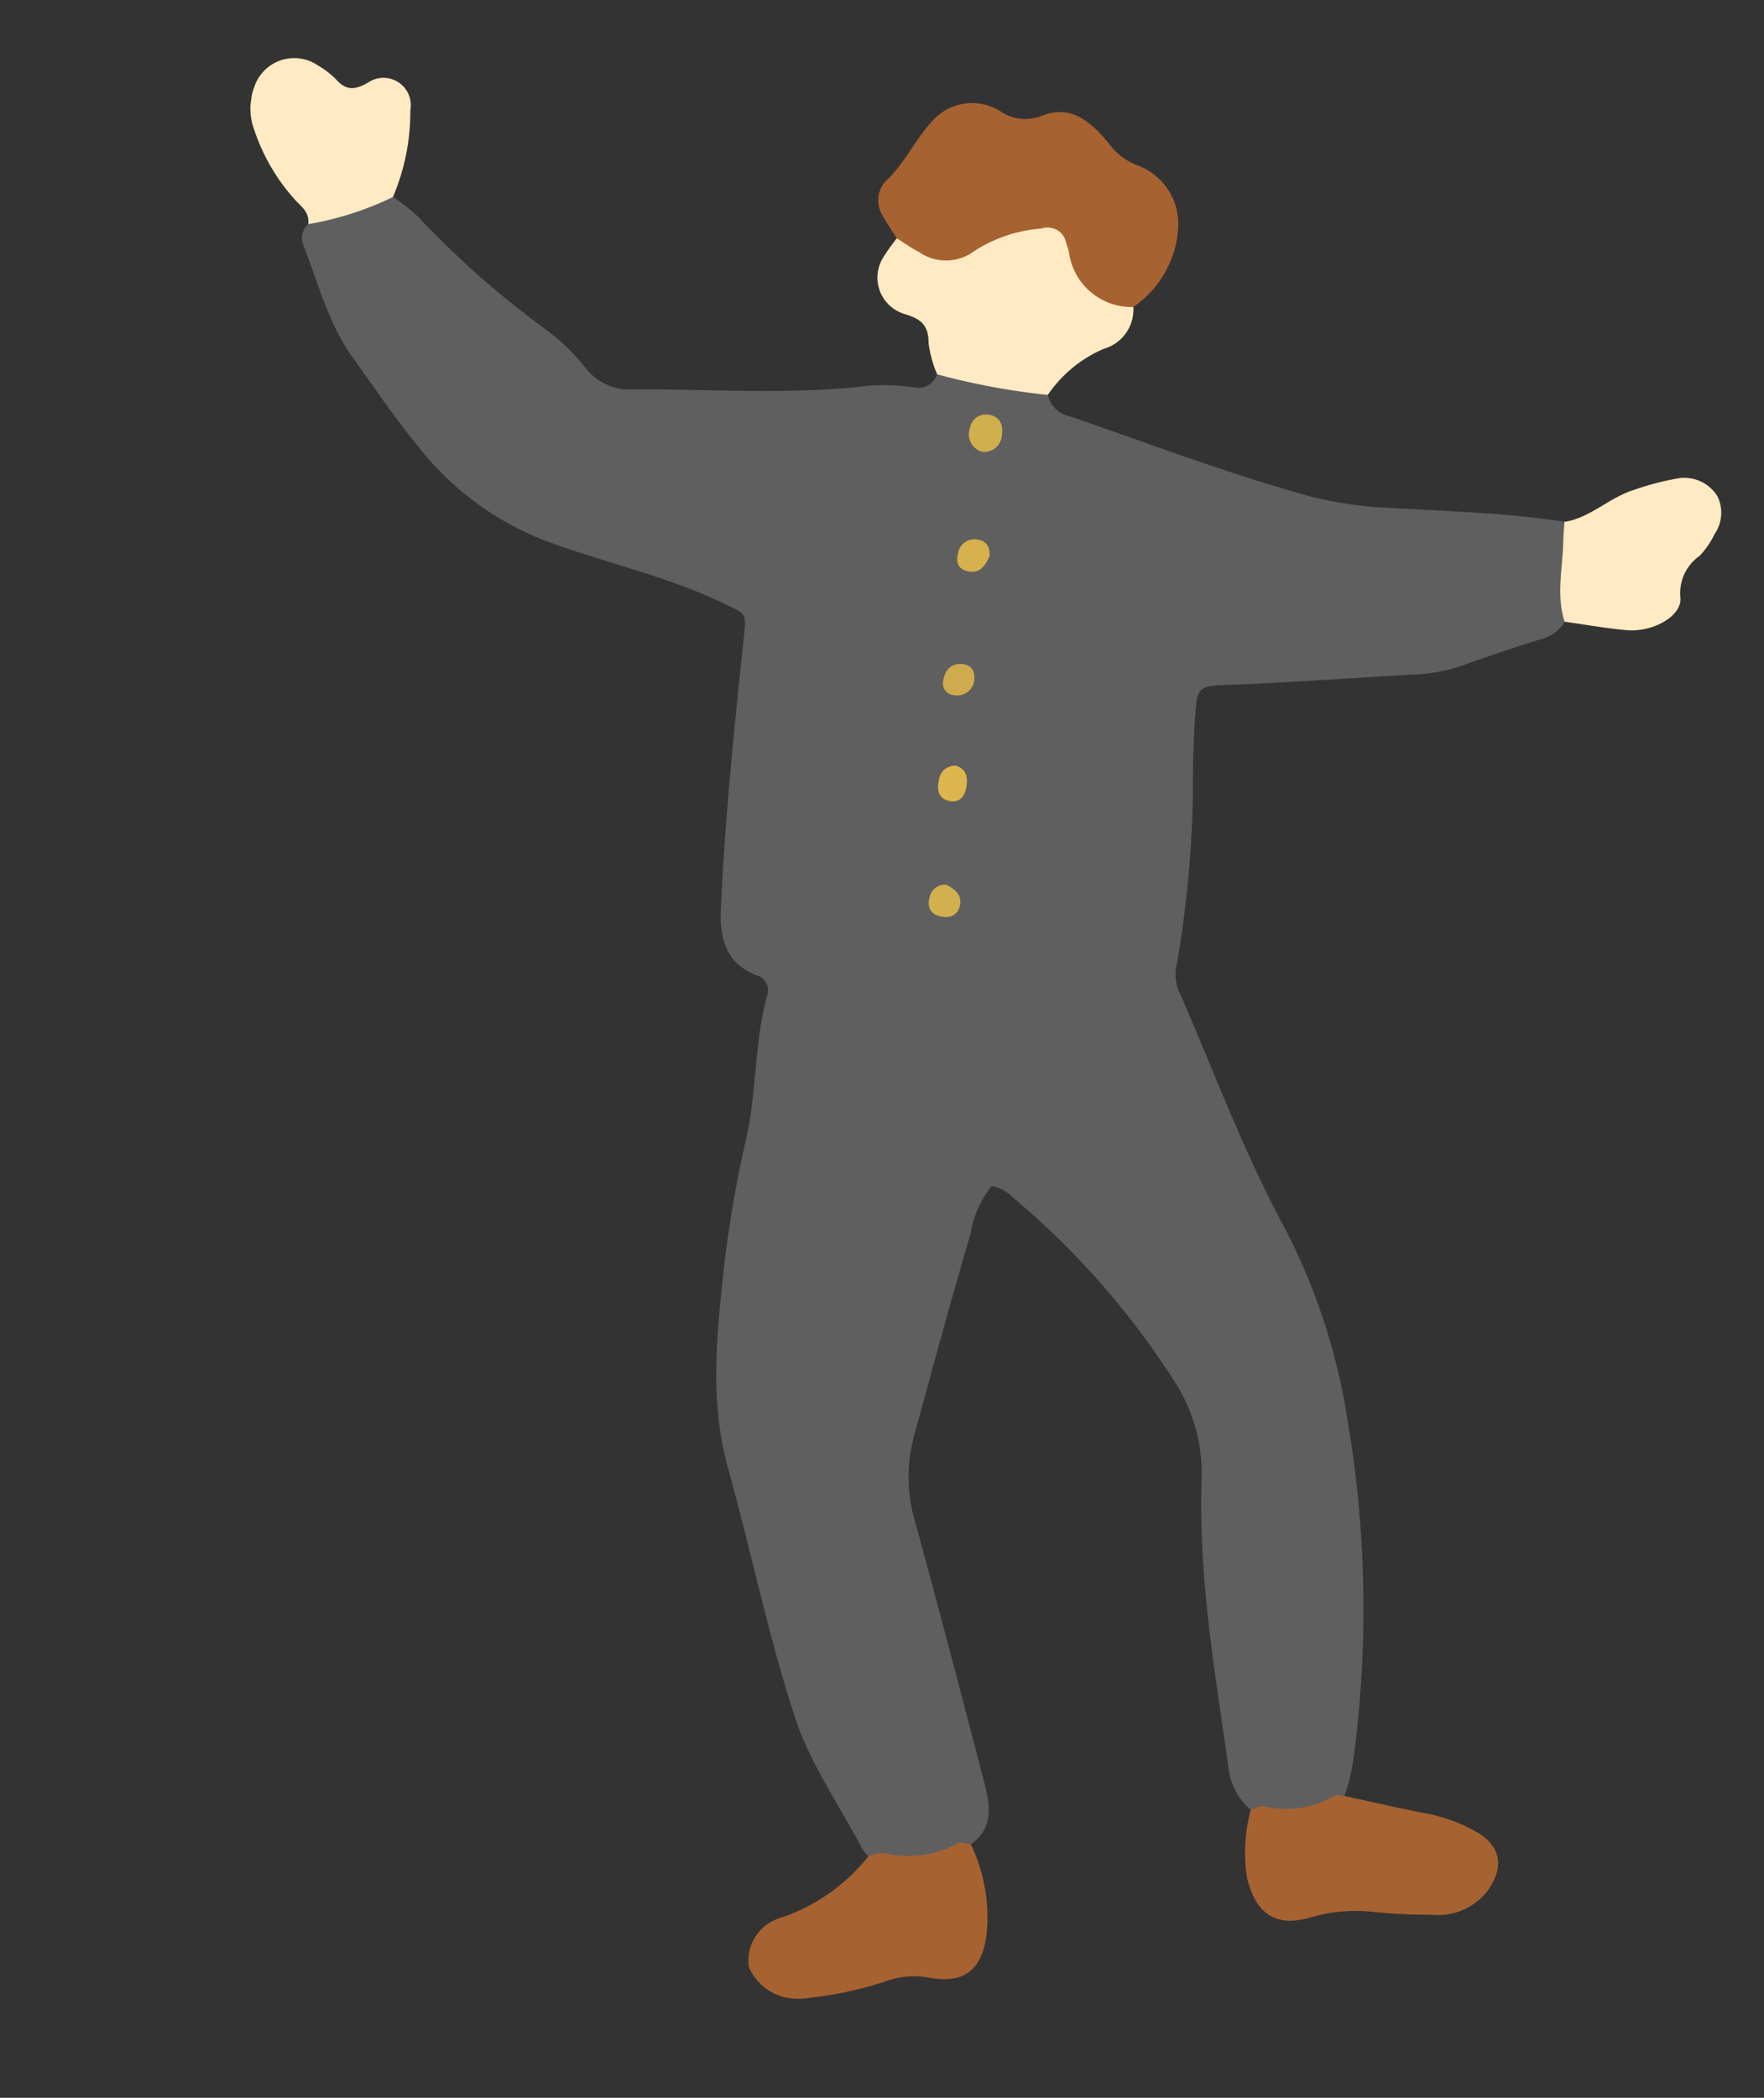 <svg xmlns="http://www.w3.org/2000/svg" xmlns:xlink="http://www.w3.org/1999/xlink" width="97.989" height="116.518" viewBox="0 0 97.989 116.518">
  <rect x="0" y="0" width="97.989" height="116.518" fill="#333333" stroke="none"/>
  <defs>
    <clipPath id="clip-path">
      <rect id="長方形_125" data-name="長方形 125" width="84.076" height="105.847" fill="none"/>
    </clipPath>
  </defs>
  <g id="グループ_64" data-name="グループ 64" transform="translate(14.731) rotate(8)">
    <g id="グループ_63" data-name="グループ 63" clip-path="url(#clip-path)">
      <path id="パス_437" data-name="パス 437" d="M77.452,27.129a2.1,2.1,0,0,1-1.139,1.126c-1.441.675-2.866,1.394-4.276,2.135a9.352,9.352,0,0,1-2.611.834C66,31.9,62.586,32.647,59.148,33.252c-1.266.223-1.4.412-1.308,1.692.1,1.526.27,3.051.5,4.565a63.34,63.34,0,0,1,.431,9.359A2.439,2.439,0,0,0,59,50.28c2.54,4.119,4.827,8.4,7.7,12.308a34.533,34.533,0,0,1,5,10.19,62.746,62.746,0,0,1,2.922,18.269,10.522,10.522,0,0,1-.21,2.375,4.875,4.875,0,0,1-5.042,1.48,3.616,3.616,0,0,1-1.609-2.357C66.27,87.428,64.656,82.346,64.1,77a9.433,9.433,0,0,0-2.28-5.119,44.725,44.725,0,0,0-10.292-8.834,2.153,2.153,0,0,0-1.238-.453,5.736,5.736,0,0,0-.786,2.759c-.57,3.88-1.062,7.771-1.556,11.662a8.758,8.758,0,0,0,.738,4.661c1.966,4.557,3.879,9.138,5.787,13.719.5,1.208.94,2.454-.234,3.572a5.819,5.819,0,0,1-5.545,1.444,2.75,2.75,0,0,1-.4-.372c-1.6-2.218-3.528-4.277-4.715-6.7-2.1-4.284-3.7-8.813-5.612-13.2-1.436-3.3-1.628-6.779-1.745-10.266a64.287,64.287,0,0,1,.194-7.907c.241-2.691-.292-5.393.051-8.087a.858.858,0,0,0-.749-1.056c-1.779-.442-2.306-1.736-2.466-3.42-.475-5.009-.664-10.033-.833-15.058-.049-1.46-.081-1.31-1.406-1.733-3.349-1.073-6.855-1.3-10.262-2.061a16.562,16.562,0,0,1-7.793-4.265c-1.482-1.374-2.842-2.883-4.239-4.348-1.592-1.671-2.446-3.8-3.563-5.77a1.049,1.049,0,0,1,.108-1.2,8.451,8.451,0,0,1,4.453-2.146,10,10,0,0,1,1.567.922,50.546,50.546,0,0,0,7.786,5.143,11.428,11.428,0,0,1,2.52,1.814,3.137,3.137,0,0,0,2.865.845c4.285-.63,8.625-.893,12.838-2.008a11.409,11.409,0,0,1,2.549-.27,1.092,1.092,0,0,0,1.179-.909,9.376,9.376,0,0,1,6.247.278,1.541,1.541,0,0,0,1.381,1.018c4.627.9,9.225,1.95,13.906,2.552a21.088,21.088,0,0,0,4.4.009c3.234-.258,6.464-.635,9.717-.584a8.675,8.675,0,0,1,.78,5.492" transform="translate(-1.163 -2.977)" fill="#5f5f5f"/>
      <path id="パス_438" data-name="パス 438" d="M47.244,8.223c-.315-.371-.653-.725-.939-1.117a1.6,1.6,0,0,1-.145-1.9c.945-1.147,1.329-2.587,2.166-3.76A2.949,2.949,0,0,1,51.925.42,2.463,2.463,0,0,0,54.311.346c1.556-.876,2.842.068,3.916,1.077a3.49,3.49,0,0,0,1.7.929,3.47,3.47,0,0,1,2.719,3.215,5.719,5.719,0,0,1-1.857,4.6c-1.627.594-2.708.217-3.865-1.345-1.482-2-2.135-2.11-4.271-.688a5.512,5.512,0,0,1-2.569,1.312,2.694,2.694,0,0,1-2.837-1.222" transform="translate(-10.657 0)" fill="#a76231"/>
      <path id="パス_439" data-name="パス 439" d="M47.419,10.179c.443.2.874.429,1.331.586a2.619,2.619,0,0,0,3.028-.482,8,8,0,0,1,3.53-1.761,1.043,1.043,0,0,1,1.463.608,3.91,3.91,0,0,1,.23.5,3.506,3.506,0,0,0,3.961,2.5,2.271,2.271,0,0,1-1.311,2.532,7.206,7.206,0,0,0-2.717,2.966,39.212,39.212,0,0,1-6.246-.278,6.539,6.539,0,0,1-.71-1.644c-.132-.956-.572-1.274-1.51-1.415A2.112,2.112,0,0,1,46.836,11.3a11.005,11.005,0,0,1,.583-1.12" transform="translate(-10.832 -1.956)" fill="#ffeac3"/>
      <path id="パス_440" data-name="パス 440" d="M60.135,126.448a2.566,2.566,0,0,1,.862-.295,5.679,5.679,0,0,0,3.964-1.112c.155-.121.476-.03.719-.038a9.38,9.38,0,0,1,1.56,4.832c.011,1.964-.815,2.876-2.737,2.825a4.6,4.6,0,0,0-2.464.541,20.309,20.309,0,0,1-3.953,1.462,4.039,4.039,0,0,1-.895.19,2.9,2.9,0,0,1-2.785-1.416,2.48,2.48,0,0,1,1.367-2.92,10.445,10.445,0,0,0,4.362-4.068" transform="translate(-12.604 -29.013)" fill="#a76231"/>
      <path id="パス_441" data-name="パス 441" d="M88.819,119.268c.218-.1.435-.295.653-.3a5.318,5.318,0,0,0,3.857-1.129c.106-.1.352-.041.532-.055,1.587.115,3.173.259,4.761.334a8.857,8.857,0,0,1,2.678.581c1.567.585,1.935,1.765,1.142,3.233a3.475,3.475,0,0,1-2.876,1.708,31.547,31.547,0,0,1-3.29.3,8.685,8.685,0,0,0-3.351.792c-1.829.813-3.005.225-3.782-1.661a8.919,8.919,0,0,1-.326-3.806" transform="translate(-20.607 -27.343)" fill="#a76232"/>
      <path id="パス_442" data-name="パス 442" d="M8.551,10.742A17.393,17.393,0,0,1,4.1,12.889c-.005-.561-.372-.834-.792-1.136A10.968,10.968,0,0,1,.375,8.068a3.389,3.389,0,0,1-.3-2.319A2.336,2.336,0,0,1,3.412,4.087a4.887,4.887,0,0,1,1.11.633c.641.547,1.13.421,1.768-.073A1.52,1.52,0,0,1,8.837,5.841a12.076,12.076,0,0,1-.286,4.9" transform="translate(0 -0.894)" fill="#ffeac3"/>
      <path id="パス_443" data-name="パス 443" d="M99.117,28.776c-.686-1.4-.52-2.939-.7-4.42-.043-.356-.057-.714-.083-1.073,1.38-.416,2.236-1.642,3.507-2.261a15.455,15.455,0,0,1,2.356-.994,2.154,2.154,0,0,1,2.348.66,2.078,2.078,0,0,1,.144,2.1,4.8,4.8,0,0,1-.653,1.313,2.536,2.536,0,0,0-.746,2.431c.273,1-1.224,2.147-2.679,2.225-1.163.063-2.331.015-3.5.017" transform="translate(-22.828 -4.624)" fill="#ffeac3"/>
      <path id="パス_444" data-name="パス 444" d="M55.642,24.508a1,1,0,0,1-.848-1.2.9.9,0,0,1,.972-.885c.6.022.835.451.838.991a.989.989,0,0,1-.961,1.1" transform="translate(-12.717 -5.204)" fill="#d2af4d"/>
      <path id="パス_445" data-name="パス 445" d="M56.958,32.3c-.167.561-.4,1.061-1.108.994-.539-.052-.71-.436-.647-.919a.919.919,0,0,1,.969-.9c.514.005.753.332.786.829" transform="translate(-12.812 -7.306)" fill="#d6b14d"/>
      <path id="パス_446" data-name="パス 446" d="M57.132,41.324a.959.959,0,0,1-1,1,.655.655,0,0,1-.708-.657c0-.577.231-1.07.9-1.12.5-.037.771.243.805.772" transform="translate(-12.866 -9.413)" fill="#cfab4e"/>
      <path id="パス_447" data-name="パス 447" d="M57.445,56.518c.549.172.948.46.914,1.019-.035.584-.461.818-1.01.765-.606-.058-.8-.461-.717-1.019a.865.865,0,0,1,.813-.765" transform="translate(-13.142 -13.12)" fill="#d2b04d"/>
      <path id="パス_448" data-name="パス 448" d="M56.961,47.892c.621.13.726.577.718,1.085-.01.551-.262.958-.851.907s-.759-.52-.713-1.045a.9.9,0,0,1,.846-.947" transform="translate(-13.025 -11.118)" fill="#dcb64c"/>
    </g>
  </g>
</svg>
